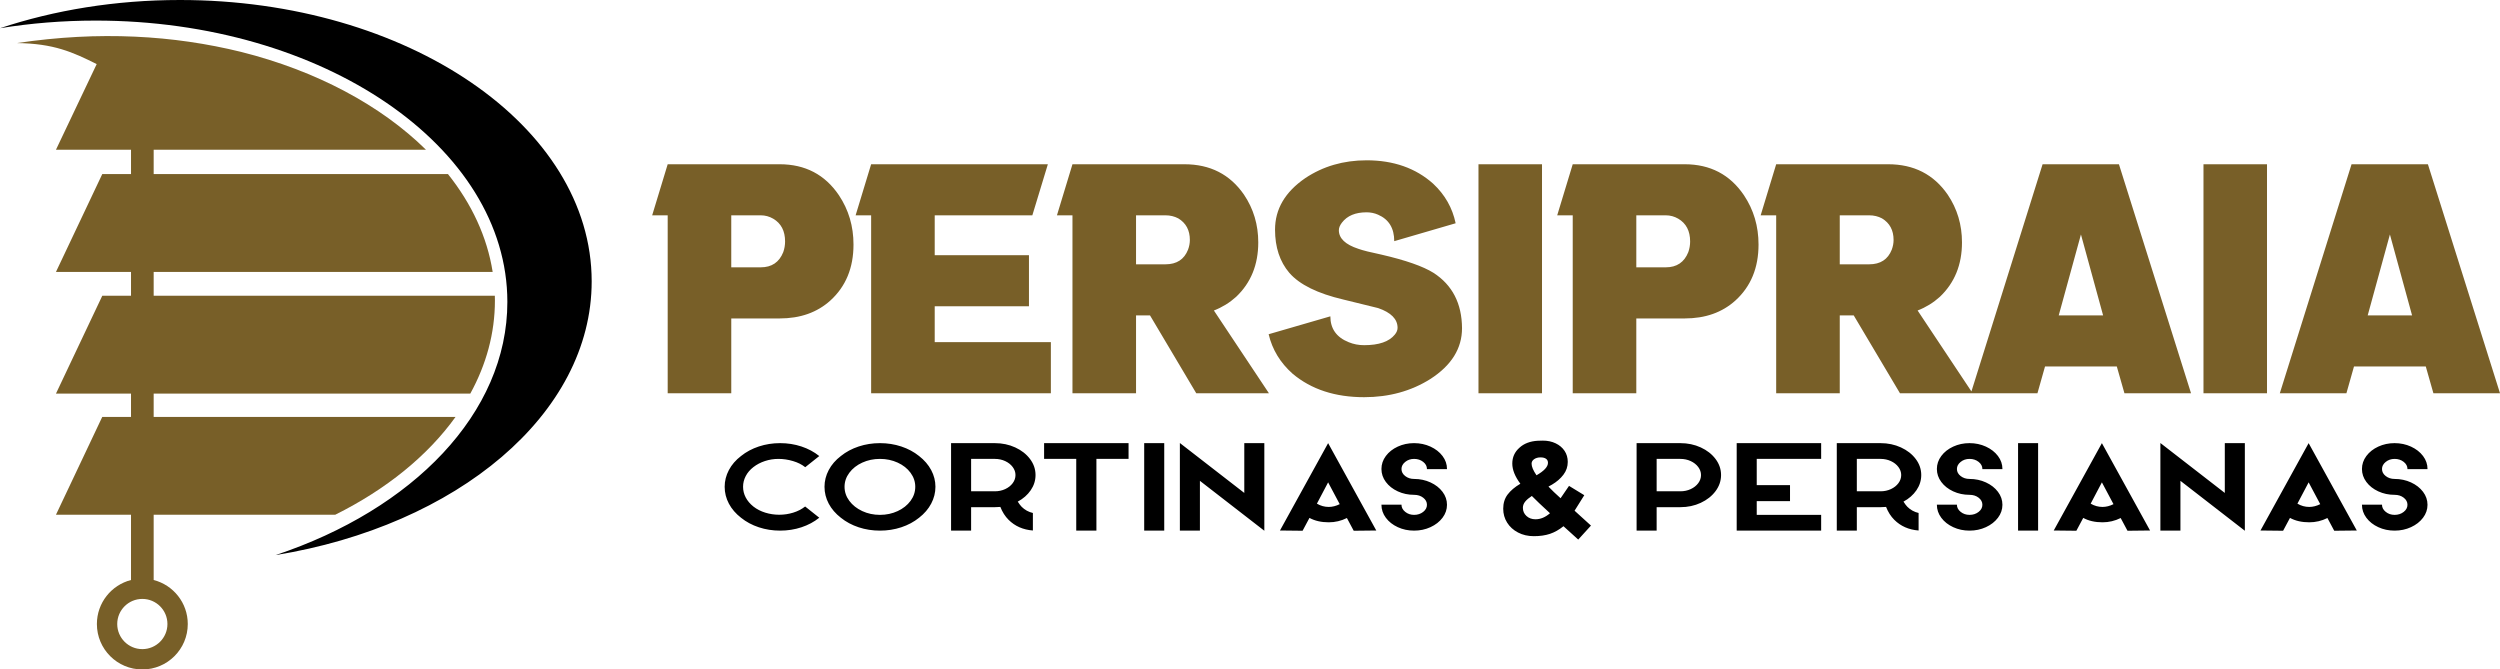 <?xml version="1.0" encoding="UTF-8"?>
<!DOCTYPE svg PUBLIC "-//W3C//DTD SVG 1.1//EN" "http://www.w3.org/Graphics/SVG/1.1/DTD/svg11.dtd">
<svg xmlns="http://www.w3.org/2000/svg" xml:space="preserve" width="214.106mm" height="57.334mm" version="1.1" style="shape-rendering:geometricPrecision; text-rendering:geometricPrecision; image-rendering:optimizeQuality; fill-rule:evenodd; clip-rule:evenodd"
viewBox="0 0 20608.57 5518.65"
 xmlns:xlink="http://www.w3.org/1999/xlink"
 xmlns:xodm="http://www.corel.com/coreldraw/odm/2003">
 <defs>
  <style type="text/css">
   <![CDATA[
    .fil1 {fill:#000000}
    .fil0 {fill:#785F28}
   ]]>
  </style>
 </defs>
 <g id="Camada_x0020_1">
  <path class="fil0" d="M6426.94 1353.98c210.5,0 373.5,85.14 488.6,255.42 80.43,120.65 120.22,255.85 120.22,406.45 0,192.09 -63.32,345.69 -190.39,461.21 -108.67,98.4 -248.14,148.03 -418.43,148.03l-398.74 0 0 616.52 -524.1 0 0 -1037.94 0 -428.7 -127.93 0 127.93 -421 922.85 0zm-5160.26 3427.24c161.7,41.49 281.21,188.21 281.21,362.85 0,206.88 -167.7,374.58 -374.58,374.58 -206.88,0 -374.58,-167.7 -374.58,-374.58 0,-174.63 119.5,-321.35 281.2,-362.85l0 -537.78 -618.69 0 381.71 -806.47 236.99 0 0 -192.38 -618.69 0 381.71 -806.47 236.99 0 0 -196.61 -618.69 0 381.71 -806.47 236.99 0 0 -200.87 -618.69 0 335.74 -705.8c-197.89,-99.13 -354.39,-169.62 -657.33,-173.25 681.1,-101.98 1293.22,-63.54 1847.13,72.59 621.79,156.11 1152.8,440.63 1524.41,806.47l-2244.49 0 0 200.87 2426.06 0c194.68,244.32 322.89,516.95 368.4,806.47l-2794.46 0 0 196.61 2812.34 0c0.34,13.05 0.72,26.08 0.72,39.19 0,270.01 -71.72,528.58 -202.92,767.27l-2610.14 0 0 192.38 2488.46 0c-230.38,321.07 -572.67,597.83 -992.23,806.47l-1496.23 0 0 537.78zm-93.38 155.92c114.28,0 206.93,92.64 206.93,206.93 0,114.28 -92.64,206.93 -206.93,206.93 -114.28,0 -206.93,-92.64 -206.93,-206.93 0,-114.28 92.64,-206.93 206.93,-206.93zm18527.81 -3004.29l-183.11 666.99 365.8 0 -182.69 -666.99zm-316.18 -578.87l629.36 0 594.26 1887.63 -548.92 0 -62.89 -220.77 -591.7 0 -62.46 220.77 -548.92 0 591.27 -1887.63zm-1220.63 0l523.68 0 0 1887.63 -523.68 0 0 -1887.63zm-1010.13 578.87l-183.11 666.99 365.8 0 -182.69 -666.99zm-316.18 -578.87l629.36 0 594.26 1887.63 -548.92 0 -62.89 -220.77 -591.7 0 -62.46 220.77 -534.37 0 -14.54 0 -584.44 0 -381.21 -641.77 -115.08 0 0 641.77 -524.1 0 0 -1062.75 0 -403.88 -127.93 0 127.93 -421 922.85 0c212.21,0 375.64,83.43 491.17,250.71 78.72,116.8 117.65,248.15 117.65,393.61 0,183.55 -60.76,333.29 -182.69,448.8 -53.48,48.35 -114.66,85.99 -183.11,112.52l443.63 667.11 586.61 -1872.76zm-1671.99 421l0 403.88 243.01 0c91.98,0 154.02,-40.22 185.68,-120.65 9.84,-26.53 14.97,-53.48 14.97,-80.01 0,-80.43 -31.66,-139.47 -95.41,-177.98 -31.66,-16.68 -66.74,-25.24 -105.24,-25.24l-243.01 0zm-1278.39 -421c210.5,0 373.5,85.14 488.6,255.42 80.43,120.65 120.22,255.85 120.22,406.45 0,192.09 -63.32,345.69 -190.39,461.21 -108.67,98.4 -248.14,148.03 -418.43,148.03l-398.74 0 0 616.52 -524.1 0 0 -1037.94 0 -428.7 -127.93 0 127.93 -421 922.85 0zm-398.74 421l0 428.7 243.01 0c90.27,0 152.3,-41.5 185.68,-125.36 9.84,-28.23 14.97,-57.75 14.97,-87.71 0,-86.85 -32.51,-149.32 -97.98,-187.82 -31.66,-18.39 -65.89,-27.81 -102.67,-27.81l-243.01 0zm-1301.07 -421l523.68 0 0 1887.63 -523.68 0 0 -1887.63zm-922.42 -32.51c222.05,0 405.16,64.17 548.92,192.95 96.7,90.28 158.73,198.95 185.25,326.02l-506.13 147.6c0,-106.96 -44.49,-179.69 -133.05,-218.2 -29.95,-13.25 -61.61,-19.67 -94.98,-19.67 -91.99,0 -159.59,28.23 -203.22,85.14 -16.69,21.82 -25.25,42.36 -25.25,62.47 0,67.17 53.48,118.08 160.45,153.16 36.79,13.26 99.68,29.1 188.24,47.49 202.37,46.64 345.7,97.12 431.27,150.6 155.31,100.11 234.02,252.43 235.31,456.08 0,167.29 -86.85,306.76 -260.56,418.86 -158.72,100.11 -340.99,150.17 -546.35,150.17 -239.16,0 -435.54,-64.17 -589.13,-192.95 -101.83,-90.28 -168.15,-198.95 -198.09,-326.02l508.7 -147.6c0,101.82 50.49,172.84 150.6,213.06 40.22,16.69 82.57,24.81 127.92,24.81 121.93,0 206.22,-29.09 253.28,-87.71 14.97,-18.39 22.24,-36.79 22.24,-55.19 0,-71.87 -53.48,-126.21 -160.44,-163.01 -16.69,-4.71 -111.67,-28.23 -285.8,-70.16 -213.93,-50.06 -362.39,-123.65 -446.24,-220.35 -78.29,-91.98 -117.65,-210.92 -117.65,-355.96 0,-169 82.58,-310.19 248.14,-423.99 147.18,-98.4 315.75,-147.61 506.57,-147.61zm-1501.72 32.51c212.21,0 375.64,83.43 491.17,250.71 78.72,116.8 117.65,248.15 117.65,393.61 0,183.55 -60.76,333.29 -182.69,448.8 -53.48,48.35 -114.66,85.99 -183.11,112.52l453.51 681.98 -598.98 0 -381.21 -641.77 -115.08 0 0 641.77 -524.1 0 0 -1062.75 0 -403.88 -127.93 0 127.93 -421 922.85 0zm-398.74 421l0 403.88 243.01 0c91.98,0 154.02,-40.22 185.68,-120.65 9.84,-26.53 14.97,-53.48 14.97,-80.01 0,-80.43 -31.66,-139.47 -95.41,-177.98 -31.66,-16.68 -66.74,-25.24 -105.24,-25.24l-243.01 0zm-882.64 328.58l0 420.99 -776.95 0 0 296.07 957.5 0 0 421 -1481.6 0 0 -1466.64 -127.93 0 127.93 -421 1456.79 0 -127.92 421 -804.76 0 0 328.58 776.95 0zm-2454.09 -328.58l0 428.7 243.01 0c90.27,0 152.3,-41.5 185.68,-125.36 9.84,-28.23 14.97,-57.75 14.97,-87.71 0,-86.85 -32.51,-149.32 -97.98,-187.82 -31.66,-18.39 -65.89,-27.81 -102.67,-27.81l-243.01 0z"/>
  <path class="fil1" d="M6417.4 3782.92c-38.8,0 -76.03,5.89 -111.71,17.66 -35.68,11.78 -67.38,28.4 -95.09,49.89 -27.71,21.47 -48.84,46.24 -63.38,74.3 -14.55,28.06 -21.83,57.33 -21.83,87.81 0,31.18 7.28,60.62 21.83,88.33 14.54,27.71 35.67,52.65 63.38,74.82 28.4,22.17 61.14,38.97 98.21,50.4 37.06,11.44 75.34,17.15 114.83,17.15 39.48,0 77.76,-5.72 114.83,-17.15 37.06,-11.43 69.79,-28.23 98.2,-50.4l1.04 0 116.39 92.49 -1.04 0c-42.27,33.95 -91.1,60.1 -146.53,78.46 -55.42,18.36 -113.97,27.54 -175.63,27.54 -61.65,0 -120.19,-9.18 -175.62,-27.54 -55.42,-18.36 -104.27,-44.51 -146.53,-78.46 -43.65,-33.95 -77.07,-72.75 -100.29,-116.39 -23.21,-43.65 -34.81,-90.07 -34.81,-139.25 0,-47.8 11.6,-93.7 34.81,-137.69 23.22,-44 56.64,-82.62 100.29,-115.87 42.26,-33.95 91.1,-60.1 146.53,-78.46 55.42,-18.37 113.97,-27.54 175.62,-27.54 61.66,0 120.2,9.17 175.63,27.54 55.42,18.36 104.26,44.51 146.53,78.46l1.04 0 -116.39 92.49 -1.04 -1.04c-27.02,-21.48 -60.45,-38.11 -100.28,-49.89 -39.84,-11.77 -79.5,-17.66 -118.99,-17.66zm-5629.27 -3613.2c1874.61,0 3394.28,1038.45 3394.28,2319.44 0,917.56 -779.72,1710.71 -1911.1,2086.87 1494.55,-242.83 2606.16,-1161.01 2606.16,-2256.58 0,-1280.99 -1519.68,-2319.44 -3394.29,-2319.44 -531.81,0 -1035.09,83.59 -1483.18,232.57 252.93,-41.1 516.81,-62.85 788.13,-62.85zm18951.72 3483.31c48.49,0 93.53,9.52 135.09,28.58 41.57,19.05 74.65,44.85 99.25,77.42 24.59,32.56 36.88,68.23 36.88,107.03l0 1.04 -165.23 0 0 -1.04c0,-22.86 -10.39,-42.43 -31.18,-58.72 -20.78,-16.28 -45.72,-24.42 -74.82,-24.42 -28.4,0 -52.82,8.32 -73.26,24.94 -20.44,16.63 -30.66,36.03 -30.66,58.2 0,22.86 10.21,42.27 30.66,58.2 20.43,15.93 44.85,23.9 73.26,23.9 48.49,0 93.53,9.53 135.09,28.58 41.57,19.05 74.65,44.86 99.25,77.42 24.59,32.56 36.88,68.24 36.88,107.04 0,38.79 -12.29,74.47 -36.88,107.03 -24.59,32.56 -57.68,58.37 -99.25,77.42 -41.56,19.05 -86.6,28.58 -135.09,28.58 -48.49,0 -93.36,-9.53 -134.57,-28.58 -41.23,-19.05 -73.95,-44.85 -98.21,-77.42 -24.25,-32.56 -36.36,-68.24 -36.36,-107.03l0 -1.04 165.23 0 0 1.04c0,22.17 10.21,41.56 30.66,58.19 20.43,16.63 44.85,24.95 73.26,24.95 29.1,0 54.04,-8.14 74.82,-24.43 20.79,-16.28 31.18,-35.85 31.18,-58.71 0,-22.87 -10.21,-42.27 -30.66,-58.2 -20.43,-15.94 -45.55,-23.91 -75.34,-23.91 -48.49,0 -93.36,-9.52 -134.57,-28.58 -41.23,-19.05 -73.95,-44.85 -98.21,-77.42 -24.25,-32.56 -36.36,-68.23 -36.36,-107.03 0,-38.8 12.12,-74.47 36.36,-107.03 24.26,-32.56 56.98,-58.37 98.21,-77.42 41.22,-19.06 86.08,-28.58 134.57,-28.58zm-497.77 722.23l-56.12 -104.96c-47.11,23.55 -96.99,35.33 -149.65,35.33 -61.65,0 -114.66,-12.12 -158.99,-36.36l-56.12 104.96 0 1.04 -187.05 -2.08 396.97 -720.15 396.96 720.15 -186.01 2.08zm-205.76 -196.41c29.79,0 59.93,-7.62 90.41,-22.86l-95.6 -179.78 -92.49 175.63c30.48,18.01 63.05,27.02 97.68,27.02zm-531.02 -525.83l0 722.23 -531.02 -411.52 0 410.48 -165.23 0 0 -722.23 531.02 411.52 0 -410.48 165.23 0zm-967.49 722.23l-56.12 -104.96c-47.11,23.55 -96.99,35.33 -149.65,35.33 -61.65,0 -114.66,-12.12 -158.99,-36.36l-56.12 104.96 0 1.04 -187.05 -2.08 396.97 -720.15 396.96 720.15 -186.01 2.08zm-205.76 -196.41c29.79,0 59.93,-7.62 90.41,-22.86l-95.6 -179.78 -92.49 175.63c30.48,18.01 63.05,27.02 97.68,27.02zm-696.25 -525.83l165.23 0 0 721.19 -165.23 0 0 -721.19zm-400.09 0c48.49,0 93.53,9.52 135.09,28.58 41.57,19.05 74.65,44.85 99.25,77.42 24.59,32.56 36.88,68.23 36.88,107.03l0 1.04 -165.23 0 0 -1.04c0,-22.86 -10.39,-42.43 -31.18,-58.72 -20.78,-16.28 -45.72,-24.42 -74.82,-24.42 -28.4,0 -52.82,8.32 -73.26,24.94 -20.44,16.63 -30.66,36.03 -30.66,58.2 0,22.86 10.21,42.27 30.66,58.2 20.43,15.93 44.85,23.9 73.26,23.9 48.49,0 93.53,9.53 135.09,28.58 41.57,19.05 74.65,44.86 99.25,77.42 24.59,32.56 36.88,68.24 36.88,107.04 0,38.79 -12.29,74.47 -36.88,107.03 -24.59,32.56 -57.68,58.37 -99.25,77.42 -41.56,19.05 -86.6,28.58 -135.09,28.58 -48.49,0 -93.36,-9.53 -134.57,-28.58 -41.23,-19.05 -73.95,-44.85 -98.21,-77.42 -24.25,-32.56 -36.36,-68.24 -36.36,-107.03l0 -1.04 165.23 0 0 1.04c0,22.17 10.21,41.56 30.66,58.19 20.43,16.63 44.85,24.95 73.26,24.95 29.1,0 54.04,-8.14 74.82,-24.43 20.79,-16.28 31.18,-35.85 31.18,-58.71 0,-22.87 -10.21,-42.27 -30.66,-58.2 -20.43,-15.94 -45.55,-23.91 -75.34,-23.91 -48.49,0 -93.36,-9.52 -134.57,-28.58 -41.23,-19.05 -73.95,-44.85 -98.21,-77.42 -24.25,-32.56 -36.36,-68.23 -36.36,-107.03 0,-38.8 12.12,-74.47 36.36,-107.03 24.26,-32.56 56.98,-58.37 98.21,-77.42 41.22,-19.06 86.08,-28.58 134.57,-28.58zm-544.54 482.18c12.47,19.4 23.21,33.6 32.22,42.61 25.63,25.63 56.46,42.6 92.49,50.92l0 144.45c-81.06,-6.24 -147.91,-35.68 -200.56,-88.33 -28.4,-28.4 -50.92,-63.74 -67.55,-106 -19.4,1.39 -34.64,2.08 -45.72,2.08l-195.37 0 0 193.29 -165.23 0 0 -721.19 360.6 0c60.97,0 117.08,11.77 168.35,35.33 51.27,23.56 91.97,55.42 122.11,95.61 30.13,40.19 45.2,84.17 45.2,131.97 0,45.04 -13.17,86.77 -39.49,125.23 -26.33,38.44 -62,69.79 -107.03,94.04zm-189.13 -85.2c31.18,0 59.75,-6.06 85.73,-18.19 25.98,-12.12 46.59,-28.4 61.83,-48.84 15.24,-20.43 22.86,-42.79 22.86,-67.03 0,-23.55 -7.62,-45.55 -22.86,-65.98 -15.25,-20.44 -35.85,-36.72 -61.83,-48.85 -25.98,-12.12 -54.56,-18.18 -85.73,-18.18l-195.37 0 0 267.08 195.37 0zm-489.46 -267.08l-531.02 0 0 216.15 274.34 0 0 131.98 -274.34 0 0 113.27 531.02 0 0 129.9 -696.25 0 0 -721.19 696.25 0 0 129.9zm-1521.38 591.3l0 -721.19 360.6 0c60.97,0 117.08,11.77 168.35,35.33 51.27,23.56 91.97,55.42 122.11,95.61 30.13,40.19 45.2,84.17 45.2,131.97 0,47.81 -15.07,91.97 -45.2,132.5 -30.14,40.52 -70.84,72.74 -122.11,96.64 -51.27,23.9 -107.38,35.85 -168.35,35.85l-195.37 0 0 193.29 -165.23 0zm531.02 -458.29c0,-23.55 -7.62,-45.55 -22.86,-65.98 -15.25,-20.44 -35.85,-36.72 -61.83,-48.85 -25.98,-12.12 -54.56,-18.18 -85.73,-18.18l-195.37 0 0 267.08 195.37 0c31.18,0 59.75,-6.06 85.73,-18.19 25.98,-12.12 46.59,-28.4 61.83,-48.84 15.24,-20.43 22.86,-42.79 22.86,-67.03zm-907.22 416.71l-135.09 -122.62 80.02 -127.83 -125.74 -76.9 -69.63 101.84c-40.19,-36.02 -73.43,-67.89 -99.76,-95.6 2.76,-1.39 4.84,-2.77 6.23,-4.16l22.87 -12.47c38.79,-22.86 70.14,-50.05 94.04,-81.58 23.9,-31.52 35.85,-66.68 35.85,-105.48 0,-34.64 -8.84,-65.13 -26.5,-91.45 -17.67,-26.33 -42.09,-46.93 -73.27,-61.82 -31.17,-14.9 -66.16,-22.35 -104.96,-22.35l-41.56 1.04c-63.74,3.47 -114.66,22.87 -152.77,58.2 -38.8,34.64 -58.2,77.94 -58.2,129.9 0,51.27 22.17,106.69 66.51,166.27 -45.73,27.02 -80.71,56.64 -104.96,88.85 -24.26,32.21 -36.37,71.18 -36.37,116.9 0,42.27 10.73,80.55 32.22,114.83 21.47,34.3 51.44,61.49 89.89,81.58 38.44,20.1 81.92,30.14 130.41,30.14 50.57,0 94.91,-6.4 133.01,-19.22 38.11,-12.82 75.16,-33.78 111.19,-62.87l121.59 110.15 104.96 -115.35zm-354.36 -517.51c0,32.56 -31.52,66.85 -94.57,102.88 -27.02,-39.48 -40.52,-71.35 -40.52,-95.6 0,-15.25 7.09,-27.71 21.3,-37.41 14.2,-9.7 31.7,-14.55 52.48,-14.55 19.4,0 34.47,3.81 45.2,11.44 10.74,7.62 16.11,18.7 16.11,33.26zm-133.02 273.3c31.87,32.56 81.76,80.02 149.65,142.37 -38.11,33.26 -77.94,49.88 -119.51,49.88 -29.79,0 -54.56,-9 -74.3,-27.02 -19.74,-18.01 -29.62,-40.52 -29.62,-67.54 0,-18.71 6.41,-35.85 19.22,-51.45 12.82,-15.58 31,-30.99 54.56,-46.24zm-970.6 -435.42c48.49,0 93.53,9.52 135.09,28.58 41.57,19.05 74.65,44.85 99.25,77.42 24.59,32.56 36.88,68.23 36.88,107.03l0 1.04 -165.23 0 0 -1.04c0,-22.86 -10.39,-42.43 -31.18,-58.72 -20.78,-16.28 -45.72,-24.42 -74.82,-24.42 -28.4,0 -52.82,8.32 -73.26,24.94 -20.44,16.63 -30.66,36.03 -30.66,58.2 0,22.86 10.21,42.27 30.66,58.2 20.43,15.93 44.85,23.9 73.26,23.9 48.49,0 93.53,9.53 135.09,28.58 41.57,19.05 74.65,44.86 99.25,77.42 24.59,32.56 36.88,68.24 36.88,107.04 0,38.79 -12.29,74.47 -36.88,107.03 -24.59,32.56 -57.68,58.37 -99.25,77.42 -41.56,19.05 -86.6,28.58 -135.09,28.58 -48.49,0 -93.36,-9.53 -134.57,-28.58 -41.23,-19.05 -73.95,-44.85 -98.21,-77.42 -24.25,-32.56 -36.36,-68.24 -36.36,-107.03l0 -1.04 165.23 0 0 1.04c0,22.17 10.21,41.56 30.66,58.19 20.43,16.63 44.85,24.95 73.26,24.95 29.1,0 54.04,-8.14 74.82,-24.43 20.79,-16.28 31.18,-35.85 31.18,-58.71 0,-22.87 -10.21,-42.27 -30.66,-58.2 -20.43,-15.94 -45.55,-23.91 -75.34,-23.91 -48.49,0 -93.36,-9.52 -134.57,-28.58 -41.23,-19.05 -73.95,-44.85 -98.21,-77.42 -24.25,-32.56 -36.36,-68.23 -36.36,-107.03 0,-38.8 12.12,-74.47 36.36,-107.03 24.26,-32.56 56.98,-58.37 98.21,-77.42 41.22,-19.06 86.08,-28.58 134.57,-28.58zm-497.77 722.23l-56.12 -104.96c-47.11,23.55 -96.99,35.33 -149.65,35.33 -61.65,0 -114.66,-12.12 -158.99,-36.36l-56.12 104.96 0 1.04 -187.05 -2.08 396.97 -720.15 396.96 720.15 -186.01 2.08zm-205.76 -196.41c29.79,0 59.93,-7.62 90.41,-22.86l-95.6 -179.78 -92.49 175.63c30.48,18.01 63.05,27.02 97.68,27.02zm-531.02 -525.83l0 722.23 -531.02 -411.52 0 410.48 -165.23 0 0 -722.23 531.02 411.52 0 -410.48 165.23 0zm-990.35 0l165.23 0 0 721.19 -165.23 0 0 -721.19zm-128.87 129.9l-265 0 0 591.3 -166.27 0 0 -591.3 -264.99 0 0 -129.9 696.25 0 0 129.9zm-913.45 352.28c12.47,19.4 23.21,33.6 32.22,42.61 25.63,25.63 56.46,42.6 92.49,50.92l0 144.45c-81.06,-6.24 -147.91,-35.68 -200.56,-88.33 -28.4,-28.4 -50.92,-63.74 -67.55,-106 -19.4,1.39 -34.64,2.08 -45.72,2.08l-195.37 0 0 193.29 -165.23 0 0 -721.19 360.6 0c60.97,0 117.08,11.77 168.35,35.33 51.27,23.56 91.97,55.42 122.11,95.61 30.13,40.19 45.2,84.17 45.2,131.97 0,45.04 -13.17,86.77 -39.49,125.23 -26.33,38.44 -62,69.79 -107.03,94.04zm-189.13 -85.2c31.18,0 59.75,-6.06 85.73,-18.19 25.98,-12.12 46.59,-28.4 61.83,-48.84 15.24,-20.43 22.86,-42.79 22.86,-67.03 0,-23.55 -7.62,-45.55 -22.86,-65.98 -15.25,-20.44 -35.85,-36.72 -61.83,-48.85 -25.98,-12.12 -54.56,-18.18 -85.73,-18.18l-195.37 0 0 267.08 195.37 0zm-946.71 -396.97c61.66,0 120.2,9.17 175.63,27.54 55.42,18.36 104.26,44.51 146.53,78.46 43.64,33.95 77.07,72.74 100.28,116.39 23.22,43.64 34.82,89.37 34.82,137.17 0,48.49 -11.6,94.73 -34.82,138.73 -23.21,43.99 -56.64,82.96 -100.28,116.91 -42.27,33.95 -91.1,60.1 -146.53,78.46 -55.42,18.36 -113.97,27.54 -175.63,27.54 -61.65,0 -120.19,-9.18 -175.62,-27.54 -55.42,-18.36 -104.27,-44.51 -146.53,-78.46 -43.65,-33.95 -77.07,-72.75 -100.29,-116.39 -23.21,-43.65 -34.81,-90.07 -34.81,-139.25 0,-47.8 11.6,-93.7 34.81,-137.69 23.22,-44 56.64,-82.62 100.29,-115.87 42.26,-33.95 91.1,-60.1 146.53,-78.46 55.42,-18.37 113.97,-27.54 175.62,-27.54zm290.98 359.56c0,-41.57 -12.98,-80.02 -38.97,-115.35 -25.98,-35.33 -61.3,-63.22 -106,-83.65 -44.68,-20.43 -93.35,-30.66 -146.01,-30.66 -52.65,0 -101.32,10.22 -146,30.66 -44.69,20.43 -80.2,48.32 -106.52,83.65 -26.33,35.33 -39.48,73.78 -39.48,115.35 0,42.26 13.16,81.06 39.48,116.39 26.33,35.33 61.83,63.38 106.52,84.17 44.68,20.78 93.35,31.18 146,31.18 52.66,0 101.33,-10.4 146.01,-31.18 44.69,-20.79 80.02,-48.85 106,-84.17 25.99,-35.33 38.97,-74.14 38.97,-116.39z"/>
 </g>
</svg>
